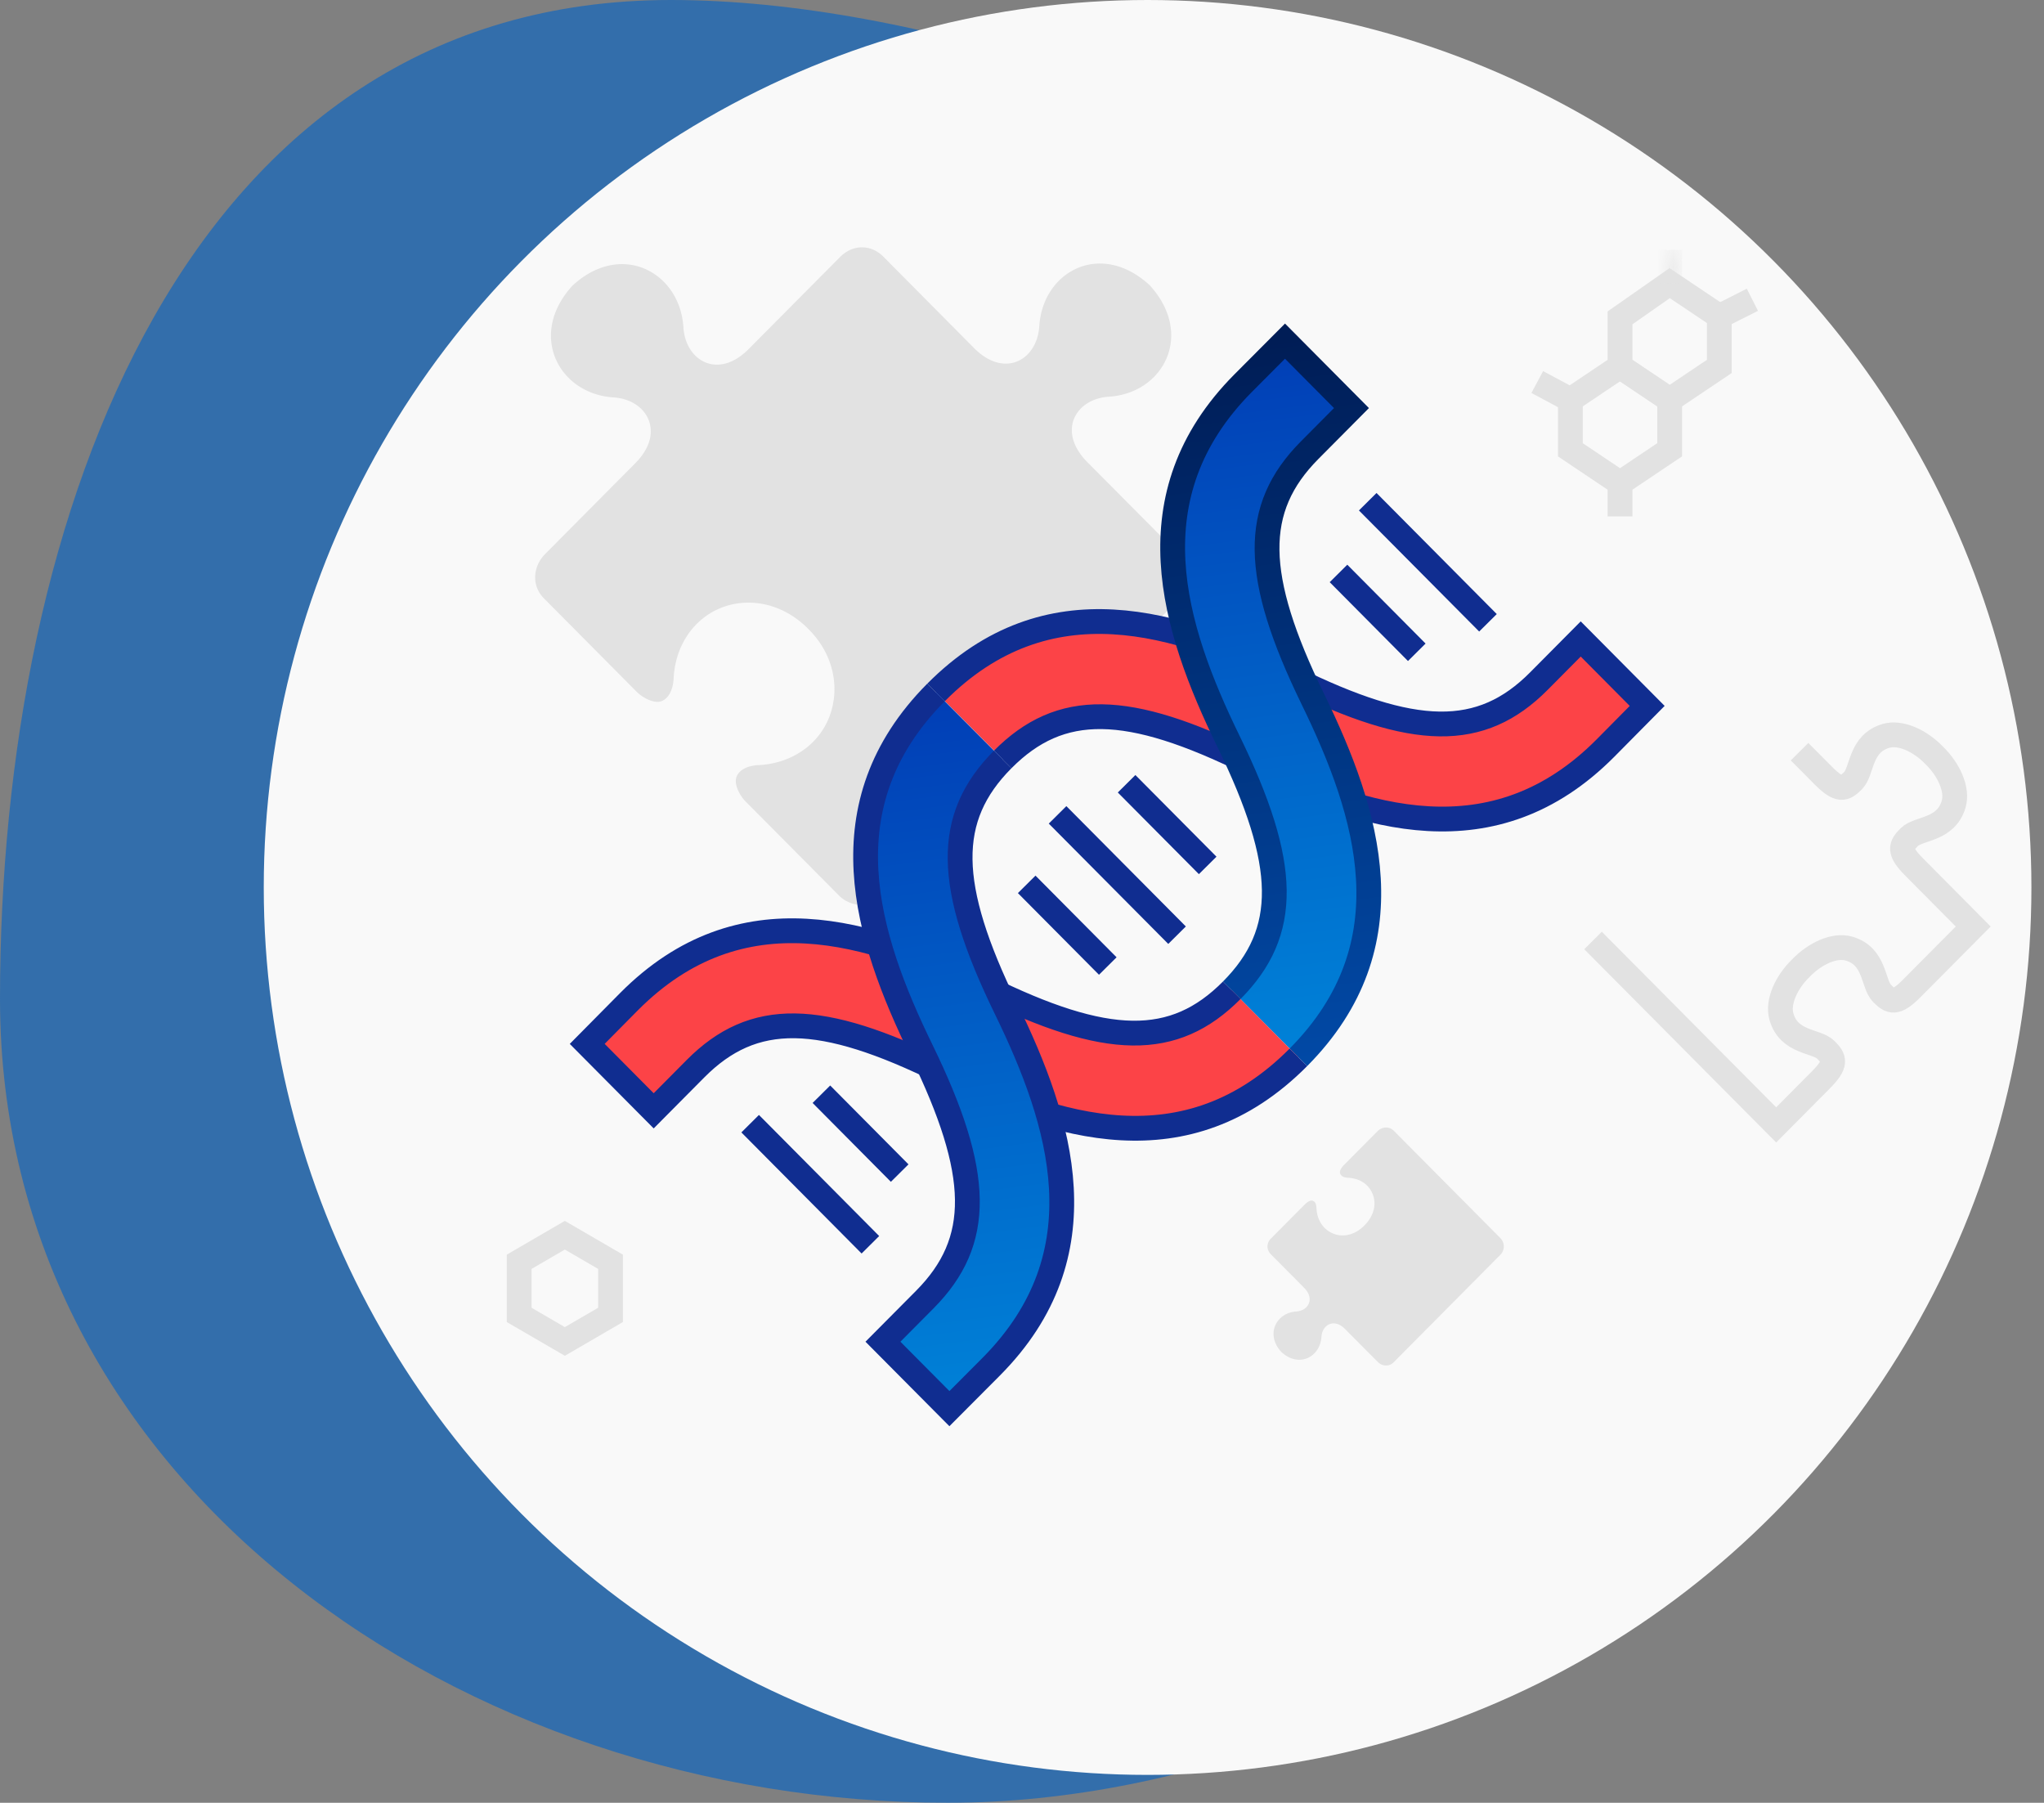 <svg xmlns="http://www.w3.org/2000/svg" xmlns:xlink="http://www.w3.org/1999/xlink" width="127" height="112" viewBox="0 0 127 112"><rect x="0" y="0" width="127" height="112" fill="#808080" stroke="none"/><defs><ellipse id="a" cx="71.303" cy="55.134" rx="54.915" ry="55.134"/><path id="c" d="M.278.423h.514v2.07H.278z"/><linearGradient id="e" x1="47.56%" x2="53.75%" y1="0%" y2="122.266%"><stop offset="0%" stop-color="#013EB6"/><stop offset="100%" stop-color="#0091DF"/></linearGradient><linearGradient id="f" x1="47.397%" x2="53.75%" y1="0%" y2="122.266%"><stop offset="0%" stop-color="#001D56"/><stop offset="100%" stop-color="#0152B6"/></linearGradient></defs><g fill="none" fill-rule="evenodd"><path fill="#0162C8" d="M58.885 112c30.09 0 62.445-25.356 62.445-55.567C121.33 26.223 71.78 0 41.69 0 11.598 0 0 31.851 0 62.062 0 92.272 28.795 112 58.885 112z" opacity=".6"/><mask id="b" fill="#fff"><use xlink:href="#a"/></mask><use fill="#F9F9F9" xlink:href="#a"/><g mask="url(#b)"><path fill="#E2E2E2" d="M64.573 20.271c-.13 2.085-2.15 3.268-4.047 1.357L54.88 15.94c-.775-.78-1.905-.759-2.68.023l-5.69 5.728c-1.897 1.911-3.918.727-4.048-1.358-.212-3.432-3.868-5.39-6.897-2.583-2.787 3.05-.848 6.726 2.561 6.94 2.071.13 3.251 2.17 1.354 4.08l-5.605 5.645c-.776.78-.856 1.978-.08 2.758l5.763 5.804c.338.341 1.059.76 1.534.587.472-.174.732-.75.763-1.41.092-2.028 1.24-3.722 2.97-4.4 1.739-.68 3.826-.264 5.388 1.309l.027.028.018.018c1.557 1.568 1.948 3.667 1.27 5.428-.68 1.76-2.389 2.903-4.41 2.997-.648.03-1.193.281-1.36.738-.168.47.222 1.172.56 1.512l5.801 5.842c.776.781 2.066.804 2.841.022l18.324-18.453c.776-.78.696-2.021-.08-2.802l-5.647-5.687c-1.897-1.91-.735-3.93 1.334-4.06 3.409-.214 5.33-3.874 2.544-6.925-3.029-2.805-6.649-.883-6.861 2.55m20.19 55.872c-.563.567-1.279.748-1.91.501-.634-.248-1.025-.85-1.058-1.588-.012-.236-.065-.397-.23-.457-.168-.063-.384.117-.506.24l-2.1 2.114c-.28.283-.272.694.009.977l2.058 2.073c.687.691.261 1.428-.488 1.475-1.233.077-1.936 1.409-.928 2.513 1.096 1.016 2.417.309 2.494-.934.046-.754.78-1.184 1.466-.492l2.029 2.042c.28.283.71.312.99.029l6.63-6.677a.742.742 0 0 0 .009-1.035l-6.631-6.677c-.28-.283-.727-.254-1.007.029l-2.086 2.1c-.122.123-.3.359-.237.532.062.172.256.253.494.264.728.033 1.291.406 1.535 1.036.244.634.049 1.349-.516 1.918l-.01.01-.007.007z"/><path stroke="#E2E2E2" stroke-width="1.54" d="M98.98 58.429l11.379 11.457 2.783-2.802c.986-.993.845-1.316.309-1.856-.59-.593-2.284-.413-2.763-2.06-.263-.903.29-2.131 1.204-3.021.884-.92 2.104-1.476 3.002-1.211 1.635.482 1.456 2.188 2.044 2.78.538.541.858.683 1.845-.31l3.819-3.845-3.667-3.693c-.987-.993-.846-1.316-.31-1.856.588-.592 2.283-.41 2.762-2.056.262-.904-.29-2.133-1.205-3.023-.884-.921-2.105-1.478-3.003-1.214-1.635.482-1.455 2.188-2.043 2.78-.537.54-.857.682-1.844-.31l-1.48-1.49m-14.24-21.862l-2.057-1.102m5.141 6.279l-3.084-2.07v-3.107l3.084-2.071 3.085 2.07v3.107zm0 2.071v-2.071m6.17-10.354l2.056-1.036"/><path stroke="#E2E2E2" stroke-width="1.54" d="M103.741 24.837l3.085-2.071v-3.107l-3.085-2.07-3.085 2.16v3.017z"/><g transform="translate(103.463 15.095)"><mask id="d" fill="#fff"><use xlink:href="#c"/></mask><path stroke="#E2E2E2" stroke-width="1.54" d="M.278 2.494V.423" mask="url(#d)"/></g><path stroke="#E2E2E2" stroke-width="1.54" d="M35.096 83.34l-2.838-1.65v-3.3l2.837-1.65 2.838 1.65v3.3z"/><path stroke="#102D90" stroke-width="1.54" d="M54.08 77.333l-7.47-7.523m23.389-21.118l5.038 5.073m-9.327-3.141l7.424 7.476m-9.342-3.158l5.038 5.074M84.981 31.17l7.471 7.522m-9.287-3.066l4.864 4.899M55.9 72.88l-4.864-4.9"/><path fill="#FFF" d="M98.215 39.697l-2.601 2.62c-3.587 3.611-7.752 3.554-15.369-.21-7.026-3.474-15.143-6.08-22.087.912l4.14 4.168c3.585-3.612 7.75-3.555 15.368.21 7.026 3.473 15.144 6.07 22.088-.923l2.59-2.618-4.129-4.159z"/><path fill="#FC4347" d="M62.297 47.187c3.587-3.612 7.752-3.555 15.369.21 7.025 3.473 15.145 6.07 22.088-.923l2.591-2.618-4.13-4.159-2.601 2.62c-3.586 3.611-7.751 3.554-15.369-.21-7.025-3.474-15.143-6.08-22.086.912"/><path stroke="#102D90" stroke-width="1.54" d="M62.297 47.187c3.587-3.612 7.752-3.555 15.369.21 7.025 3.473 15.145 6.07 22.088-.923l2.591-2.618-4.13-4.159-2.601 2.62c-3.586 3.611-7.751 3.554-15.369-.21-7.025-3.474-15.143-6.08-22.086.912"/><path fill="#78BCFF" d="M81.578 43.448c-3.739-7.67-3.795-11.864-.209-15.476l2.602-2.62-4.13-4.158-2.6 2.609c-6.944 6.992-4.366 15.168-.917 22.243 3.74 7.67 3.795 11.865.209 15.476l4.139 4.168c6.943-6.992 4.355-15.167.906-22.242"/><path fill="url(#e)" stroke="url(#f)" stroke-width="1.54" d="M44.559 44.9c6.943-6.992 4.355-15.167.906-22.242-3.739-7.67-3.796-11.864-.209-15.476l2.602-2.62-4.13-4.158-2.6 2.61c-6.944 6.992-4.366 15.168-.917 22.242 3.739 7.67 3.795 11.865.209 15.476" transform="translate(36.113 20.79)"/><path fill="#78BCFF" d="M76.533 61.522c-3.587 3.612-7.752 3.555-15.369-.21-7.025-3.473-15.144-6.07-22.088.923l-2.59 2.618 4.13 4.159 2.6-2.62c3.587-3.611 7.751-3.554 15.369.21 7.025 3.474 15.143 6.08 22.087-.912l-4.14-4.168z"/><path fill="#FC4347" d="M76.533 61.522c-3.587 3.612-7.752 3.555-15.369-.21-7.025-3.473-15.144-6.07-22.088.923l-2.59 2.618 4.13 4.159 2.6-2.62c3.587-3.611 7.751-3.554 15.369.21 7.025 3.474 15.143 6.08 22.087-.912"/><path stroke="#102D90" stroke-width="1.54" d="M76.533 61.522c-3.587 3.612-7.752 3.555-15.369-.21-7.025-3.473-15.144-6.07-22.088.923l-2.59 2.618 4.13 4.159 2.6-2.62c3.587-3.611 7.751-3.554 15.369.21 7.025 3.474 15.143 6.08 22.087-.912"/><path fill="#FFF" d="M62.506 62.663c-3.739-7.67-3.795-11.865-.209-15.477l-4.139-4.167c-6.943 6.992-4.355 15.167-.906 22.242 3.739 7.67 3.796 11.864.209 15.476l-2.602 2.62 4.13 4.158 2.6-2.609c6.944-6.992 4.366-15.168.917-22.243"/><path fill="#78BCFF" d="M58.158 43.019c-6.943 6.992-4.355 15.167-.906 22.242 3.739 7.67 3.796 11.864.209 15.476l-2.602 2.62 4.13 4.158 2.6-2.61c6.944-6.992 4.366-15.167.917-22.242-3.739-7.67-3.795-11.865-.209-15.476"/><path fill="url(#e)" stroke="#102D90" stroke-width="1.54" d="M4.565.484C-2.378 7.476.21 15.651 3.66 22.726c3.738 7.67 3.796 11.865.209 15.477l-2.602 2.619 4.13 4.158 2.6-2.609c6.944-6.992 4.366-15.167.917-22.242-3.74-7.671-3.795-11.866-.21-15.477" transform="translate(53.593 42.534)"/></g></g></svg>